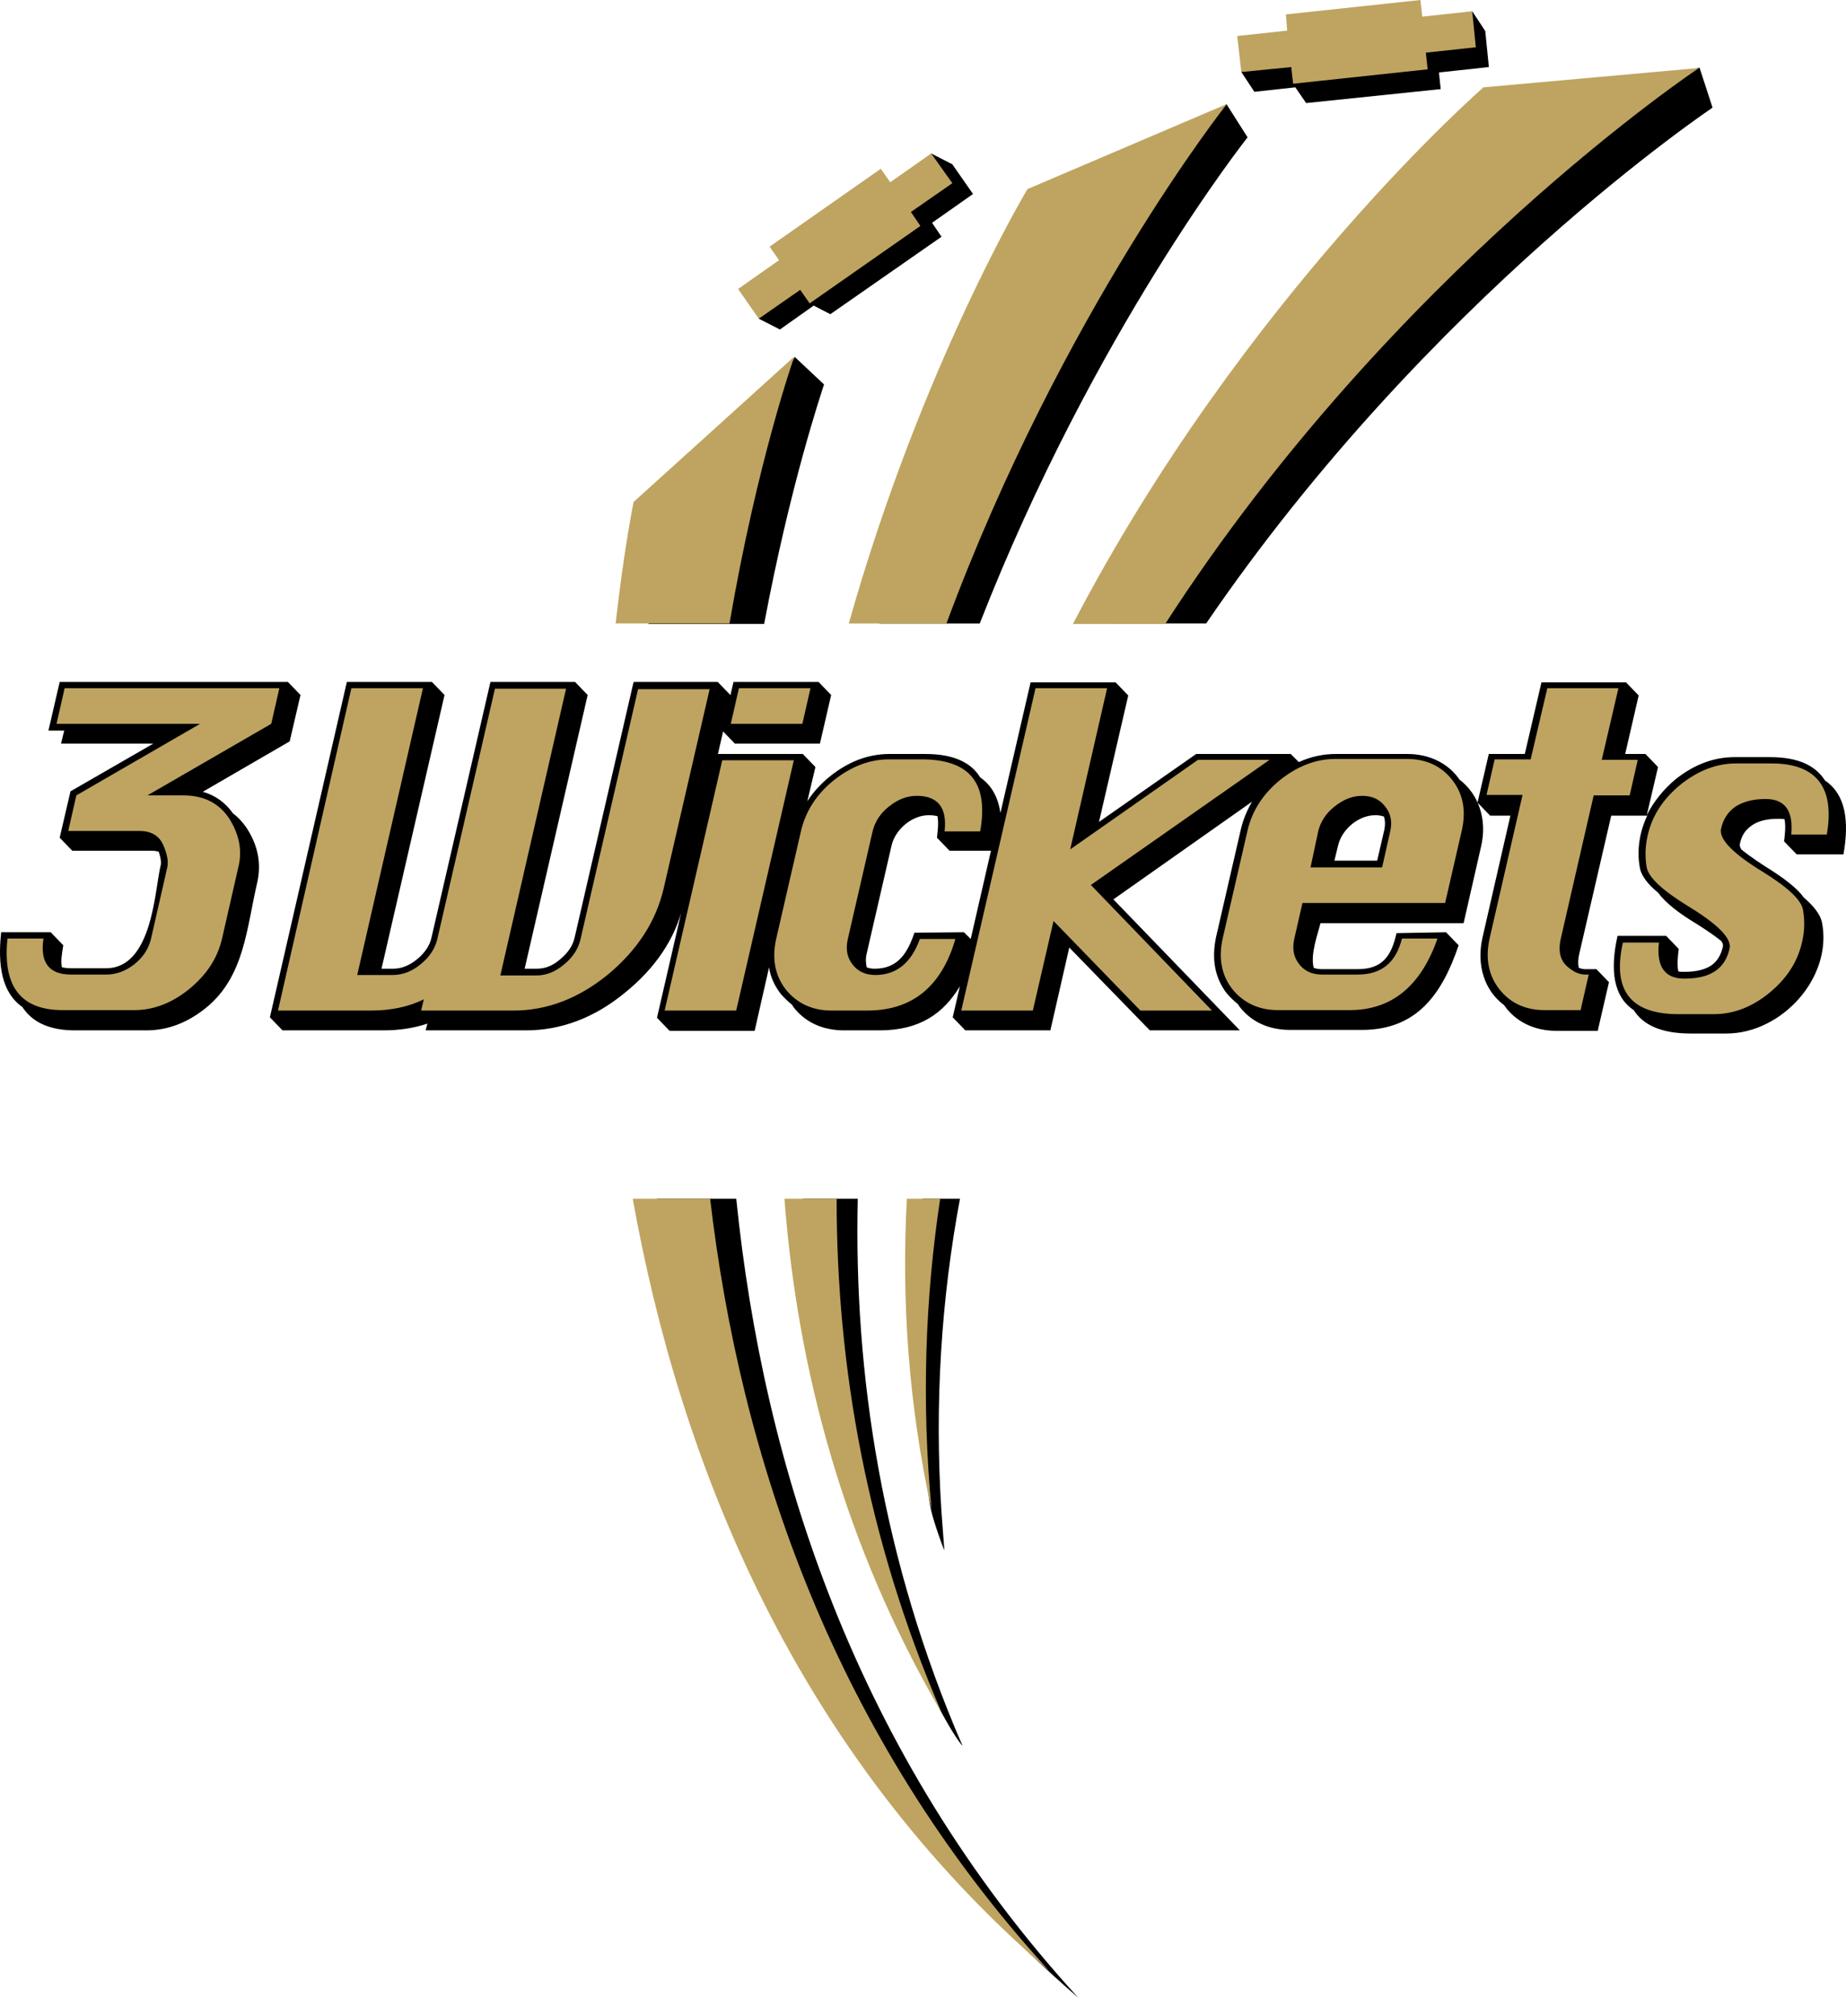 <svg width="87" height="95" viewBox="0 0 87 95" fill="none" xmlns="http://www.w3.org/2000/svg">
<path d="M84.675 40.262L84.081 39.647C84.123 39.307 84.166 38.925 84.102 38.607C84.017 38.586 83.911 38.586 83.805 38.586C83.254 38.586 82.85 38.692 82.554 38.904C82.278 39.095 82.087 39.35 82.002 39.753C81.981 39.838 82.002 39.922 82.066 40.029C82.532 40.41 83.105 40.771 83.232 40.856C84.06 41.365 84.696 41.853 85.014 42.298C85.481 42.701 85.778 43.083 85.863 43.444C86.393 46.053 83.975 48.705 81.366 48.705H79.69C78.29 48.705 77.441 48.302 76.996 47.602C76.041 46.965 75.871 45.735 76.232 44.102H78.523L79.117 44.717C79.075 45.056 79.032 45.459 79.096 45.777C79.181 45.798 79.266 45.798 79.372 45.798C79.944 45.798 80.347 45.693 80.644 45.502C80.92 45.311 81.111 45.014 81.196 44.611C81.217 44.547 81.196 44.462 81.132 44.356C80.666 43.974 80.072 43.614 79.944 43.529C79.096 43.02 78.481 42.532 78.141 42.065C77.674 41.683 77.377 41.301 77.293 40.941C77.123 40.071 77.272 39.201 77.632 38.438H75.935L74.429 44.95C74.365 45.226 74.365 45.438 74.408 45.608C74.514 45.65 74.599 45.671 74.683 45.671H75.235L75.829 46.286L75.299 48.578H73.347C72.265 48.578 71.395 48.111 70.886 47.368C69.974 46.69 69.571 45.502 69.868 44.186L71.183 38.438H70.229L69.635 37.822L70.165 35.531H71.862L72.647 32.158H76.635L77.229 32.774L76.593 35.531H77.547L78.141 36.147L77.611 38.416C77.929 37.78 78.396 37.207 78.947 36.74C79.817 36.04 80.75 35.68 81.747 35.68H83.423C84.76 35.68 85.566 36.083 86.011 36.783C86.987 37.441 87.157 38.692 86.881 40.262L84.675 40.262ZM65.222 38.48C65.095 38.438 64.968 38.416 64.819 38.416C64.013 38.416 63.228 39.095 63.059 39.859L62.889 40.559H64.904L65.244 39.095C65.286 38.883 65.286 38.671 65.222 38.48ZM45.43 43.932L45.749 44.25L46.703 40.092H44.752L44.158 39.477C44.2 39.116 44.242 38.756 44.179 38.459C44.073 38.438 43.946 38.416 43.776 38.416C42.97 38.416 42.185 39.095 42.015 39.859L40.848 44.929C40.785 45.183 40.806 45.395 40.848 45.586C40.954 45.629 41.082 45.65 41.23 45.65C42.333 45.65 42.779 44.886 43.097 43.953L45.43 43.932ZM68.15 43.932L68.744 44.547C67.98 46.796 66.813 48.535 64.183 48.535H60.81C59.813 48.535 58.986 48.174 58.413 47.432L58.349 47.326C58.158 47.177 57.989 47.008 57.819 46.817C57.246 46.074 57.098 45.183 57.31 44.165L58.477 39.095C58.583 38.629 58.773 38.183 59.007 37.78L52.473 42.383L57.84 47.941L58.434 48.556H54.191L50.394 44.653L49.503 48.556H45.494L44.9 47.941L45.239 46.477C44.476 47.75 43.352 48.556 41.464 48.556H39.788C38.791 48.556 37.963 48.196 37.391 47.453L37.327 47.347C37.136 47.199 36.966 47.029 36.797 46.838C36.5 46.456 36.309 46.032 36.245 45.586L35.566 48.578H31.557L30.963 47.962L33.827 35.531H37.836L38.43 36.147L38.048 37.759C38.324 37.334 38.685 36.931 39.109 36.592C39.979 35.892 40.912 35.531 41.93 35.531H43.606C44.943 35.531 45.77 35.934 46.194 36.634C46.746 37.016 47.043 37.589 47.149 38.31L48.57 32.158H52.579L53.173 32.774L51.794 38.734L56.376 35.531H60.831L61.213 35.913C61.765 35.659 62.359 35.531 62.953 35.531H66.325C67.407 35.531 68.277 35.998 68.786 36.74C69.677 37.419 70.101 38.607 69.804 39.88L68.977 43.508H62.231C62.125 43.974 61.743 44.95 61.913 45.608C62.019 45.65 62.146 45.671 62.295 45.671H63.992C65.18 45.671 65.583 45.014 65.816 43.974L68.15 43.932ZM2.389 43.932L2.983 44.547C2.919 44.929 2.855 45.289 2.919 45.586C3.025 45.608 3.174 45.629 3.322 45.629H4.998C7.183 45.629 7.289 41.959 7.565 40.813C7.607 40.665 7.586 40.453 7.48 40.135C7.395 40.113 7.289 40.092 7.162 40.092H3.407L2.813 39.477C3.322 37.292 3.322 37.292 3.322 37.292L7.225 35.043H2.877L3.025 34.428H2.283L2.813 32.137H13.568L14.162 32.752C13.653 34.937 13.653 34.937 13.653 34.937L9.559 37.313C10.153 37.483 10.62 37.822 10.98 38.331C11.235 38.522 11.468 38.777 11.659 39.074C12.168 39.88 12.316 40.707 12.126 41.577C11.617 43.741 11.532 46.011 9.707 47.496C8.838 48.196 7.904 48.556 6.907 48.556H3.534C2.261 48.556 1.498 48.132 1.052 47.453C0.076 46.774 -0.114 45.459 0.055 43.932L2.389 43.932ZM33.827 32.137L34.463 32.795L32.215 42.595C31.833 44.25 30.878 45.629 29.436 46.796C28.014 47.962 26.445 48.556 24.79 48.556H20.059L20.144 48.238C19.508 48.45 18.829 48.556 18.065 48.556H13.314L12.72 47.941L16.347 32.137H20.356L20.95 32.752L17.98 45.65H18.532C18.914 45.65 19.296 45.502 19.656 45.205C20.017 44.908 20.25 44.568 20.335 44.186L23.114 32.137H27.102L27.696 32.752L24.726 45.65H25.299C25.681 45.65 26.041 45.523 26.402 45.205C26.763 44.908 26.996 44.568 27.081 44.186L29.86 32.137L33.827 32.137ZM34.633 35.043L34.039 34.428L34.569 32.137H38.578L39.172 32.752L38.642 35.043H34.633Z" fill="black"/>
<path fill-rule="evenodd" clip-rule="evenodd" d="M86.096 39.328H84.42C84.526 38.204 84.123 37.653 83.211 37.653C82.617 37.653 82.15 37.78 81.79 38.013C81.45 38.246 81.217 38.586 81.111 39.053C81.005 39.541 81.662 40.219 83.084 41.089C84.251 41.81 84.887 42.404 84.972 42.871C85.057 43.338 85.057 43.847 84.929 44.398C84.717 45.332 84.208 46.117 83.381 46.795C82.575 47.453 81.705 47.792 80.772 47.792H79.096C76.847 47.792 75.977 46.668 76.486 44.419H78.183C78.056 45.544 78.459 46.117 79.371 46.117C79.987 46.117 80.453 46.011 80.814 45.777C81.174 45.544 81.408 45.183 81.514 44.695C81.62 44.229 80.962 43.55 79.52 42.68C78.353 41.959 77.717 41.365 77.611 40.898C77.526 40.431 77.526 39.922 77.653 39.371C77.865 38.437 78.374 37.653 79.202 36.974C80.029 36.316 80.899 35.977 81.811 35.977H83.487C85.608 35.977 86.478 37.101 86.096 39.328ZM72.923 32.434H76.274L75.489 35.807H77.186L76.805 37.483H75.108L73.559 44.229C73.432 44.78 73.517 45.204 73.814 45.501C74.111 45.777 74.407 45.926 74.704 45.926H74.874L74.492 47.602H72.795C71.883 47.602 71.162 47.262 70.653 46.605C70.144 45.947 69.995 45.141 70.207 44.207L71.756 37.462H70.059L70.441 35.786H72.138L72.923 32.434ZM61.764 40.877H65.137L65.519 39.18C65.625 38.713 65.54 38.331 65.286 38.013C65.031 37.674 64.671 37.504 64.204 37.504C63.737 37.504 63.313 37.674 62.889 38.013C62.486 38.331 62.231 38.734 62.125 39.18L61.764 40.877ZM68.107 42.553H61.383L61.001 44.229C60.895 44.695 60.958 45.077 61.213 45.417C61.468 45.756 61.828 45.926 62.295 45.926H63.992C65.116 45.926 65.795 45.353 66.071 44.229H67.747C66.962 46.477 65.583 47.602 63.61 47.602H60.237C59.325 47.602 58.604 47.262 58.073 46.605C57.564 45.947 57.416 45.141 57.628 44.207L58.795 39.138C59.007 38.225 59.516 37.419 60.322 36.762C61.149 36.104 62.019 35.765 62.931 35.765H66.304C67.216 35.765 67.938 36.104 68.447 36.762C68.956 37.419 69.104 38.204 68.892 39.138L68.107 42.553ZM45.303 47.623L48.803 32.434H52.176L50.437 40.028L56.461 35.807H59.834L51.412 41.704L57.119 47.623H53.746L49.652 43.401L48.676 47.623H45.303ZM46.194 39.18H44.518C44.645 38.056 44.2 37.504 43.203 37.504C42.736 37.504 42.312 37.674 41.888 38.013C41.485 38.331 41.23 38.734 41.124 39.18L39.957 44.25C39.851 44.717 39.915 45.098 40.169 45.438C40.424 45.777 40.785 45.947 41.251 45.947C42.248 45.947 42.948 45.374 43.351 44.25H45.027C44.37 46.498 42.991 47.623 40.869 47.623H39.194C38.281 47.623 37.56 47.283 37.03 46.626C36.521 45.968 36.372 45.162 36.584 44.229L37.751 39.159C37.963 38.246 38.472 37.44 39.278 36.783C40.106 36.125 40.975 35.786 41.888 35.786H43.563C45.727 35.828 46.597 36.931 46.194 39.18ZM31.323 47.623L34.039 35.828H37.412L34.696 47.623H31.323ZM34.442 34.11L34.824 32.434H38.197L37.815 34.11H34.442ZM16.559 32.434H19.932L16.835 45.947H18.511C18.977 45.947 19.423 45.777 19.826 45.438C20.25 45.098 20.505 44.695 20.611 44.25L23.326 32.455H26.678L23.581 45.968H25.278C25.744 45.968 26.169 45.798 26.572 45.459C26.996 45.12 27.25 44.717 27.357 44.271L30.072 32.477H33.445L31.281 41.853C30.92 43.422 30.029 44.78 28.651 45.926C27.272 47.05 25.787 47.623 24.196 47.623H19.847L19.974 47.092C19.253 47.453 18.405 47.623 17.471 47.623H13.101L16.559 32.434ZM3.046 32.434H13.165L12.783 34.11L6.949 37.483H8.646C9.622 37.483 10.344 37.865 10.81 38.586C11.277 39.328 11.425 40.092 11.235 40.856L10.471 44.207C10.259 45.141 9.75 45.926 8.922 46.605C8.116 47.262 7.246 47.602 6.334 47.602H2.961C0.967 47.602 0.119 46.477 0.352 44.229H2.049C1.879 45.353 2.304 45.926 3.343 45.926H5.019C5.486 45.926 5.931 45.756 6.334 45.438C6.759 45.098 7.013 44.695 7.119 44.229L7.883 40.877C7.946 40.601 7.883 40.262 7.692 39.816C7.501 39.392 7.14 39.159 6.568 39.159H3.216L3.598 37.483L9.431 34.11H2.664L3.046 32.434Z" fill="#BEA460"/>
<path fill-rule="evenodd" clip-rule="evenodd" d="M44.242 80.463C44.242 80.463 45.027 81.948 45.366 82.266C45.26 82.032 44.687 80.929 44.687 80.929L43.69 78.744L43.605 79.211C43.627 79.19 44.242 80.463 44.242 80.463Z" fill="black"/>
<path d="M45.242 56.492C44.372 61.159 44.032 66.101 44.372 71.278L44.499 72.953V73.059C44.075 71.935 43.842 71.15 43.799 70.726L43.396 67.841L43.566 67.268C43.163 63.577 43.163 59.971 43.481 56.492H45.242ZM70.549 6.004L75.471 5.559L76.574 4.668L79.586 3.331L80.095 3.183L80.71 5.071C80.731 5.071 67.388 13.938 56.845 29.381H52.242C60.176 15.041 70.549 6.004 70.549 6.004Z" fill="black"/>
<path d="M34.699 56.492C35.972 69.007 40.278 82.626 50.821 94.145C38.433 83.475 33.044 69.262 30.965 56.492H34.699ZM31.262 24.948L34.614 21.914C34.699 21.66 37.457 16.823 37.457 16.823L38.836 18.117C38.687 18.584 37.245 22.847 36.014 29.402H30.562C30.902 26.581 31.262 24.948 31.262 24.948Z" fill="black"/>
<path d="M40.426 56.492C40.235 64.766 41.571 73.527 45.369 82.288C40.447 73.823 38.305 64.978 37.838 56.492H40.426ZM49.42 10.481L55.424 7.914C55.466 7.766 55.615 7.044 55.615 7.044C55.636 7.044 57.312 5.305 57.312 5.305L57.8 4.902L58.797 6.472C58.797 6.472 51.563 15.593 46.175 29.382H41.444C44.859 18.075 49.42 10.481 49.42 10.481Z" fill="black"/>
<path fill-rule="evenodd" clip-rule="evenodd" d="M44.309 56.492C43.609 61.138 43.418 66.038 43.906 71.172C42.803 66.123 42.484 61.223 42.739 56.492H44.309ZM69.913 4.117L80.074 3.204C80.074 3.204 65.628 12.793 54.915 29.403H50.567C58.628 13.938 69.913 4.117 69.913 4.117Z" fill="#BEA460"/>
<path fill-rule="evenodd" clip-rule="evenodd" d="M39.429 56.492C39.429 64.299 40.83 72.508 44.393 80.739C39.748 72.784 37.584 64.511 36.969 56.492H39.429ZM48.424 8.911L57.821 4.902C57.821 4.902 50.036 14.723 44.605 29.382H40.002C43.439 17.205 48.424 8.911 48.424 8.911Z" fill="#BEA460"/>
<path fill-rule="evenodd" clip-rule="evenodd" d="M33.468 56.492C34.89 68.647 39.26 81.736 49.442 92.873C37.456 82.563 32.047 68.923 29.82 56.492H33.468ZM29.862 23.654L37.435 16.802C37.435 16.802 35.696 21.702 34.381 29.381H29.014C29.417 25.796 29.862 23.654 29.862 23.654Z" fill="#BEA460"/>
<path d="M58.502 3.393L58.566 3.308L58.99 3.181L58.926 2.63L61.281 2.375L61.217 1.59L67.56 0.933L67.645 1.717L68.536 1.611L69.384 0.53L69.999 1.463L70.169 3.16L67.815 3.415L67.899 4.199L61.557 4.857L61.047 4.115L59.117 4.327L58.502 3.393Z" fill="black"/>
<path d="M60.602 0.679L66.944 0L67.029 0.785L69.384 0.53L69.554 2.227L67.199 2.482L67.284 3.267L60.941 3.946L60.856 3.161L58.502 3.394L58.31 1.697L60.665 1.442L60.602 0.679Z" fill="#BEA460"/>
<path d="M35.76 15.018L35.781 14.912L36.099 14.593L35.76 14.127L37.711 12.769L37.266 12.133L42.484 8.463L42.93 9.099L43.672 8.59L43.884 7.232L44.882 7.742L45.857 9.142L43.927 10.499L44.372 11.157L39.133 14.806L38.348 14.402L36.757 15.527L35.76 15.018Z" fill="black"/>
<path d="M36.27 11.624L41.51 7.954L41.955 8.59L43.886 7.232L44.883 8.633L42.931 9.99L43.377 10.648L38.158 14.296L37.713 13.66L35.761 15.018L34.785 13.618L36.716 12.26L36.27 11.624Z" fill="#BEA460"/>
</svg>
